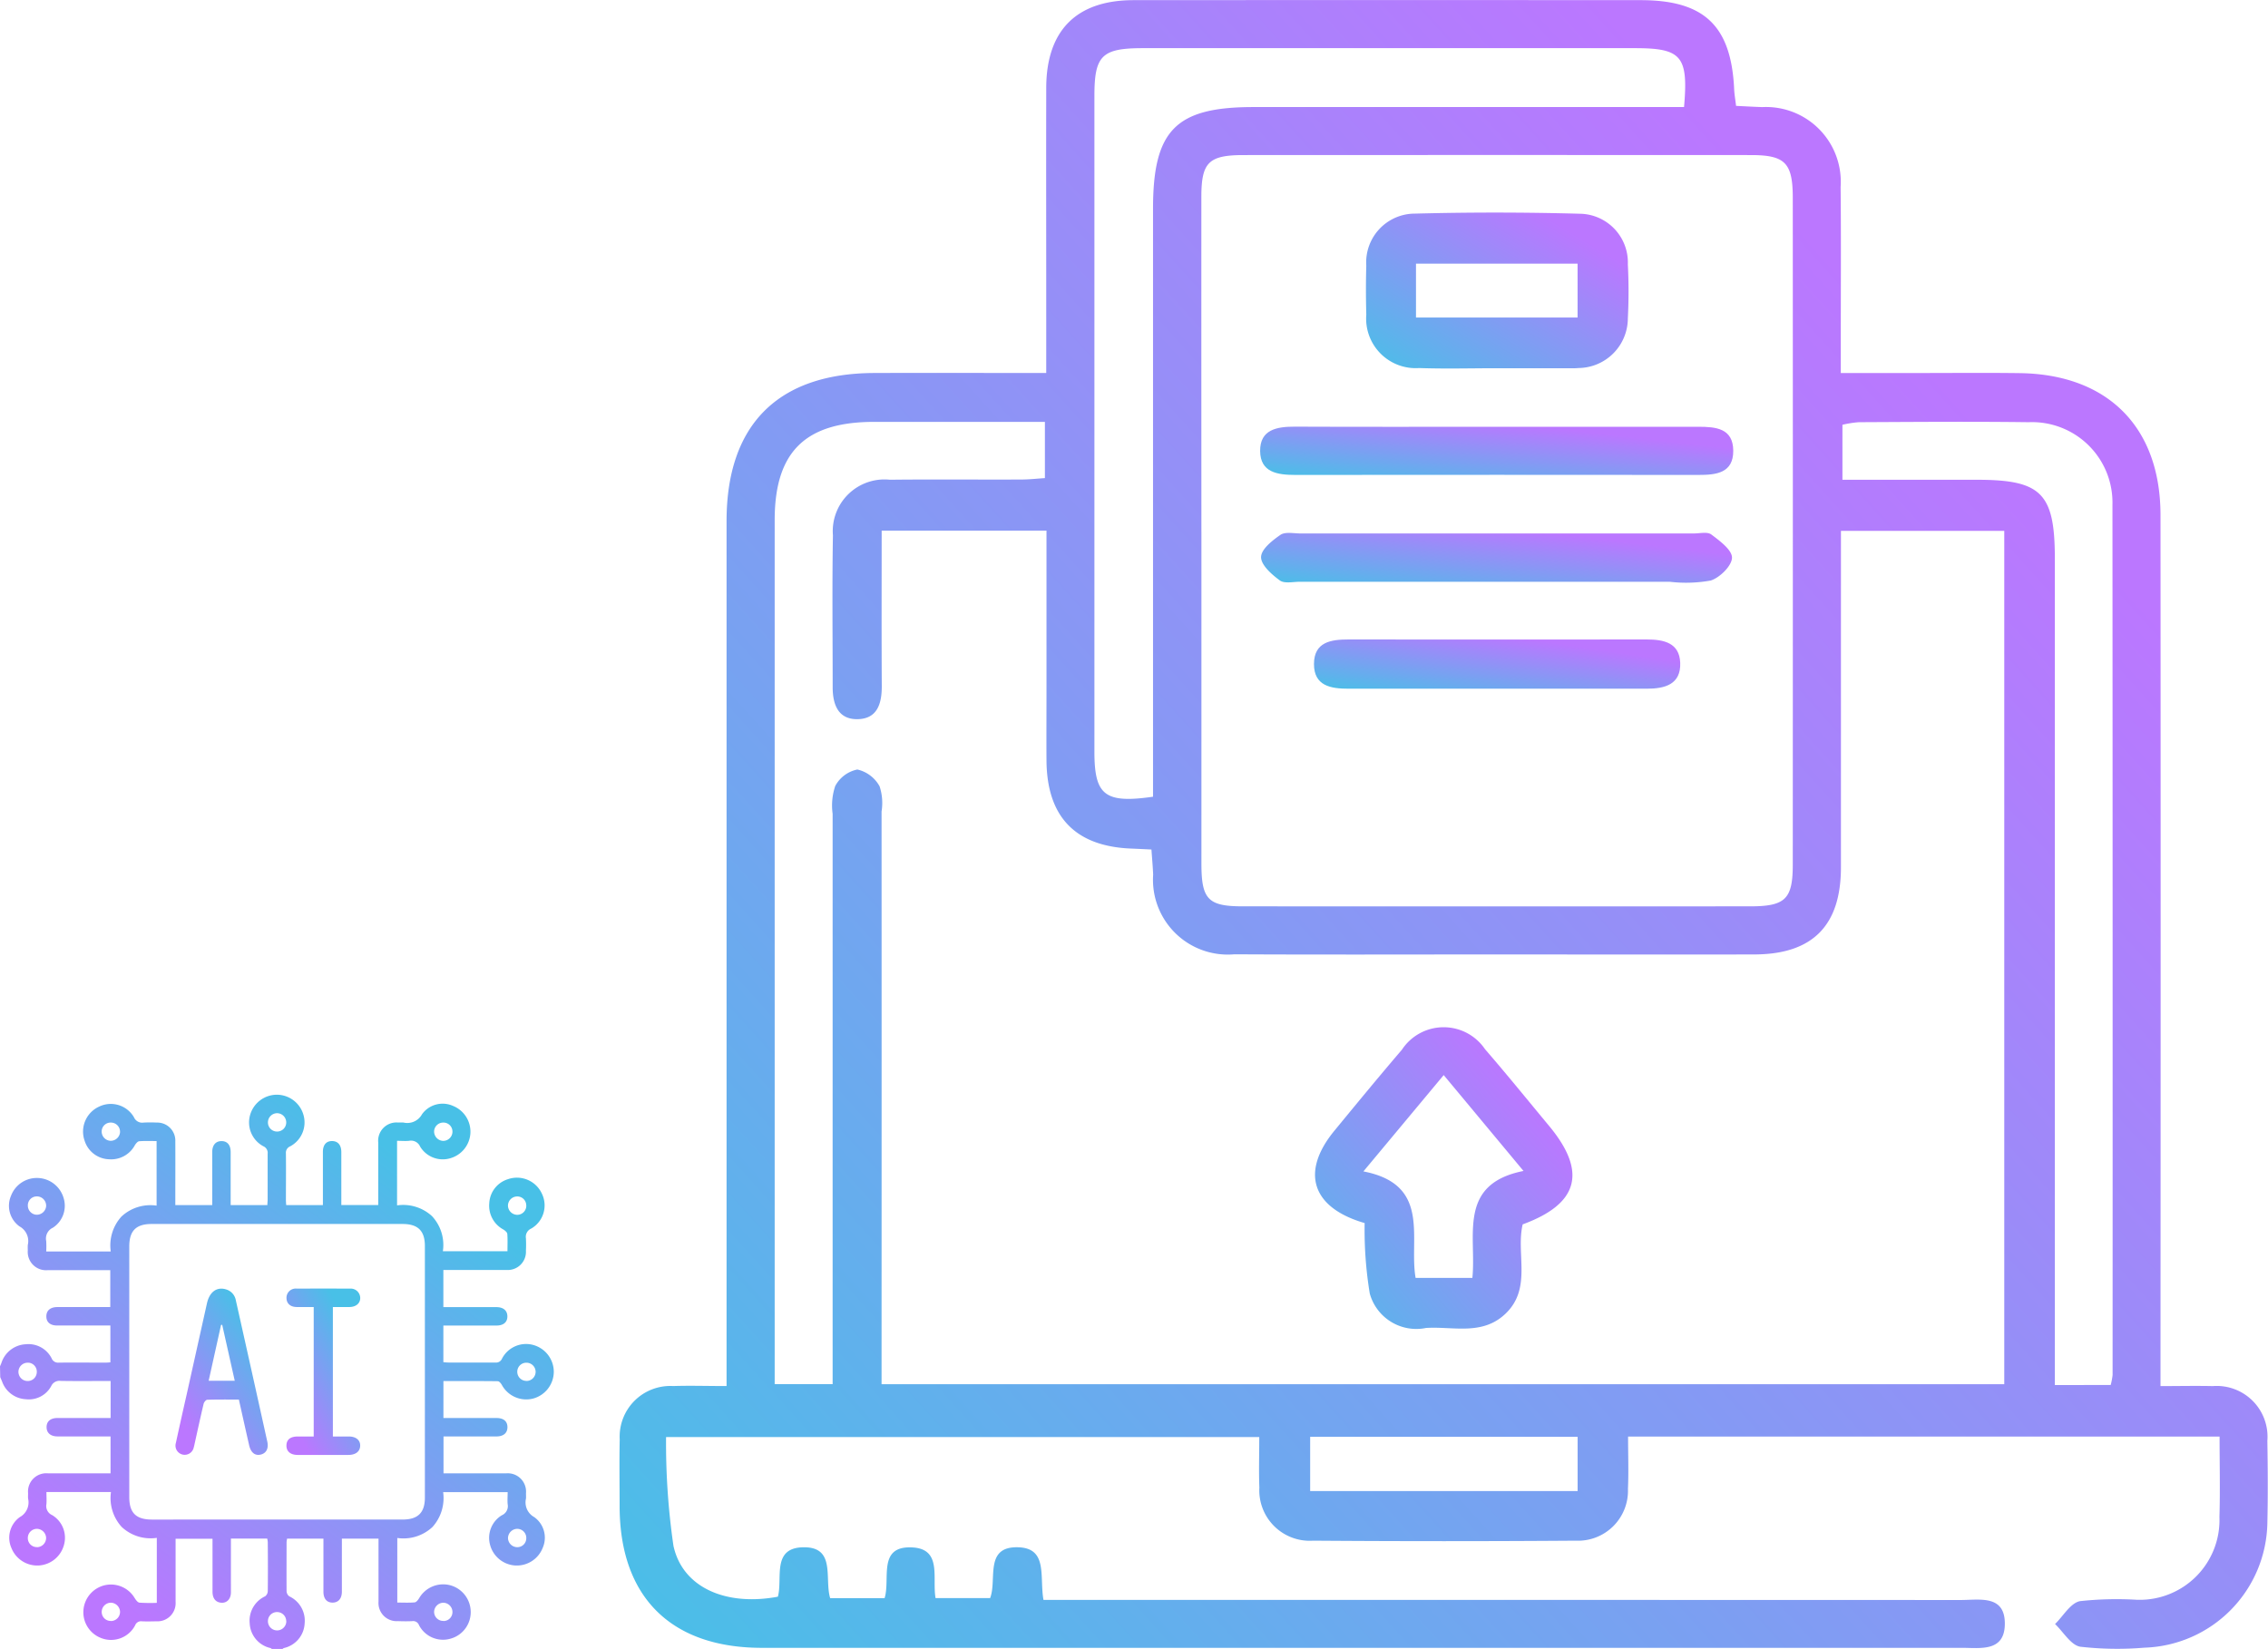 <svg xmlns="http://www.w3.org/2000/svg" xmlns:xlink="http://www.w3.org/1999/xlink" width="106.145" height="77.179" viewBox="0 0 106.145 77.179">
  <defs>
    <linearGradient id="linear-gradient" y1="1" x2="0.824" y2="0.254" gradientUnits="objectBoundingBox">
      <stop offset="0" stop-color="#48c0e7"/>
      <stop offset="1" stop-color="#b7f"/>
    </linearGradient>
    <linearGradient id="linear-gradient-7" x1="0.162" y1="0.876" x2="0.733" y2="0.121" gradientUnits="objectBoundingBox">
      <stop offset="0" stop-color="#b7f"/>
      <stop offset="1" stop-color="#48c0e7"/>
    </linearGradient>
  </defs>
  <g id="Group_1266" data-name="Group 1266" transform="translate(-1014.998 -3302.223)">
    <g id="Group_1249" data-name="Group 1249" transform="translate(1043.988 3302.223)">
      <path id="Path_33226" data-name="Path 33226" d="M701.512,776.212h2.554c.336-.862-.291-2.427,1.313-2.379,1.406.042.99,1.385,1.184,2.462h1.482q20.726,0,41.453.006c.886,0,2.086-.257,2.057,1.152-.027,1.285-1.15,1.087-2.017,1.087q-28.077,0-56.154,0c-4.261,0-6.653-2.385-6.658-6.627,0-1.044-.019-2.089.005-3.133a2.371,2.371,0,0,1,2.5-2.494c.791-.026,1.583,0,2.5,0v-1.562q0-19.461,0-38.923c0-4.507,2.4-6.917,6.9-6.935,2.641-.011,5.282,0,8.061,0,0-.969,0-1.8,0-2.634,0-3.575-.008-7.15,0-10.725.009-2.68,1.42-4.092,4.085-4.094q11.87-.008,23.739,0c2.98,0,4.237,1.206,4.372,4.179.011.232.053.462.089.77.444.021.834.045,1.225.057a3.5,3.5,0,0,1,3.668,3.738c.025,2.45.007,4.9.008,7.351v1.359h3.551c1.607,0,3.214-.016,4.82.005,4.125.055,6.589,2.527,6.592,6.64q.013,19.582,0,39.164v1.612c.878,0,1.664-.018,2.449,0a2.378,2.378,0,0,1,2.552,2.564c.021,1.285.029,2.571,0,3.856a5.945,5.945,0,0,1-5.755,5.825,15.356,15.356,0,0,1-3-.045c-.44-.073-.79-.691-1.181-1.062.384-.374.72-.98,1.163-1.071a15.921,15.921,0,0,1,2.641-.066,3.733,3.733,0,0,0,3.889-3.873c.038-1.233.007-2.468.007-3.764H733.923c0,.86.03,1.654-.006,2.446a2.339,2.339,0,0,1-2.446,2.426q-6.145.045-12.291,0a2.36,2.36,0,0,1-2.513-2.485c-.03-.756-.005-1.515-.005-2.366H688.9a33.3,33.3,0,0,0,.345,5.089c.425,1.967,2.471,2.839,4.888,2.384.235-.857-.309-2.3,1.206-2.313s.966,1.458,1.241,2.382h2.547c.282-.907-.346-2.461,1.3-2.375C701.827,773.915,701.348,775.269,701.512,776.212ZM698.985,766.2h52.544V726.256h-7.644v1.409q0,7.168,0,14.337c0,2.736-1.331,4.074-4.053,4.081-4.056.01-8.112,0-12.168,0s-8.112.014-12.168-.007a3.5,3.5,0,0,1-3.8-3.726c-.016-.382-.051-.764-.08-1.179-.4-.019-.676-.033-.953-.044-2.612-.105-3.941-1.487-3.959-4.125-.007-1.044,0-2.088,0-3.132,0-2.52,0-5.041,0-7.627h-7.714c0,2.494-.009,4.9.005,7.3,0,.818-.221,1.513-1.135,1.527s-1.164-.7-1.163-1.5c0-2.369-.029-4.739.012-7.108a2.42,2.42,0,0,1,2.667-2.6c2.048-.023,4.1,0,6.144-.01.38,0,.76-.044,1.11-.066v-2.632c-2.712,0-5.353,0-7.994,0-3.228,0-4.653,1.408-4.653,4.6q0,19.578,0,39.156v1.287h2.712V764.68q0-12.59,0-25.18a2.861,2.861,0,0,1,.121-1.3,1.519,1.519,0,0,1,1.036-.774,1.594,1.594,0,0,1,1.041.787,2.5,2.5,0,0,1,.092,1.18q.005,12.65,0,25.3Zm14.97-39.913q0,7.772,0,15.544c0,1.676.31,2,1.939,2q11.869.005,23.737,0c1.651,0,2-.338,2-1.951q.006-15.6,0-31.208c0-1.641-.355-2.006-1.955-2.007q-11.869-.006-23.737,0c-1.646,0-1.986.337-1.987,1.96Q713.95,718.453,713.954,726.285ZM711.69,738.7v-1.5q0-13.011,0-26.023c0-3.681,1.066-4.76,4.7-4.76h20.152c.209-2.395-.119-2.757-2.311-2.757q-11.506,0-23.011,0c-1.922,0-2.272.343-2.273,2.221q0,15.361,0,30.722C708.948,738.63,709.433,739.025,711.69,738.7Zm44.82,27.536a3.179,3.179,0,0,0,.089-.467q.006-20.366-.007-40.732a3.764,3.764,0,0,0-3.916-3.868c-2.651-.034-5.3-.013-7.953,0a4.861,4.861,0,0,0-.768.121v2.574h6.3c3.017,0,3.641.632,3.641,3.694q0,18.559,0,37.117v1.565Zm-24.948,2.425H719.044V771.2h12.518Z" transform="translate(-686.717 -701.406)" fill="url(#linear-gradient)"/>
      <path id="Path_33227" data-name="Path 33227" d="M824.129,910.108c-2.477-.717-3.01-2.384-1.417-4.321,1.044-1.27,2.087-2.54,3.157-3.788a2.339,2.339,0,0,1,3.894-.03c1.024,1.182,2.009,2.4,3.006,3.6,1.777,2.147,1.374,3.642-1.244,4.6-.327,1.391.46,3.017-.837,4.213-1.085,1-2.436.554-3.686.636a2.26,2.26,0,0,1-2.633-1.61A18.375,18.375,0,0,1,824.129,910.108Zm3.7-6.927-3.758,4.509c3.192.615,2.121,3.143,2.443,4.986h2.657c.2-1.957-.713-4.392,2.393-5.007Z" transform="translate(-789.252 -852.857)" fill="url(#linear-gradient)"/>
      <path id="Path_33228" data-name="Path 33228" d="M837.805,749.975c-1.2,0-2.41.034-3.613-.009a2.32,2.32,0,0,1-2.476-2.5c-.02-.762-.023-1.526,0-2.288a2.283,2.283,0,0,1,2.29-2.441q3.85-.1,7.705.006a2.281,2.281,0,0,1,2.246,2.371,24.457,24.457,0,0,1,0,2.528,2.332,2.332,0,0,1-2.3,2.323c-.08.007-.16.011-.241.011Zm3.8-4.895h-7.563V747.6h7.563Z" transform="translate(-796.762 -732.738)" fill="url(#linear-gradient)"/>
      <path id="Path_33229" data-name="Path 33229" d="M822.409,807.191q-4.63,0-9.26,0c-.32,0-.727.095-.94-.062-.378-.278-.878-.716-.878-1.088s.523-.781.905-1.045c.223-.154.622-.066.942-.066q9.2,0,18.4,0c.28,0,.642-.09.824.048.4.3.979.73.968,1.092-.012.379-.568.926-.994,1.063a6.5,6.5,0,0,1-1.909.059Q826.438,807.193,822.409,807.191Z" transform="translate(-781.301 -779.959)" fill="url(#linear-gradient)"/>
      <path id="Path_33230" data-name="Path 33230" d="M822.28,784.281c3.127,0,6.254.006,9.381,0,.819,0,1.626.069,1.634,1.116s-.789,1.139-1.614,1.138q-9.441-.009-18.882,0c-.833,0-1.638-.115-1.646-1.12s.784-1.143,1.625-1.139C815.946,784.29,819.113,784.281,822.28,784.281Z" transform="translate(-781.167 -764.304)" fill="url(#linear-gradient)"/>
      <path id="Path_33231" data-name="Path 33231" d="M830.2,827.922h-6.978c-.819,0-1.62-.123-1.617-1.158s.8-1.147,1.621-1.147q6.978.008,13.957,0c.793,0,1.527.156,1.562,1.091.038,1.019-.726,1.214-1.566,1.214Z" transform="translate(-789.099 -795.684)" fill="url(#linear-gradient)"/>
    </g>
    <g id="Group_1258" data-name="Group 1258" transform="translate(1484.998 3158.709)">
      <path id="Path_33553" data-name="Path 33553" d="M-470,207.472c.022-.053.046-.106.066-.159a1.261,1.261,0,0,1,1.134-.875,1.215,1.215,0,0,1,1.217.66.324.324,0,0,0,.331.2c.726-.009,1.452,0,2.178,0,.074,0,.148-.008.24-.013V205.56h-.515c-.659,0-1.317,0-1.976,0-.329,0-.509-.159-.506-.432s.188-.429.515-.431c.818,0,1.637,0,2.477,0v-1.728h-.266c-.887,0-1.773,0-2.659,0a.856.856,0,0,1-.935-.926,2.333,2.333,0,0,1,0-.253.782.782,0,0,0-.388-.869,1.187,1.187,0,0,1-.4-1.427,1.292,1.292,0,0,1,1.288-.838,1.3,1.3,0,0,1,1.173.927,1.224,1.224,0,0,1-.5,1.4.557.557,0,0,0-.311.625,4.289,4.289,0,0,1,0,.486h3.02a2.012,2.012,0,0,1,.5-1.633,1.984,1.984,0,0,1,1.646-.512v-3.023c-.28,0-.549-.013-.815.009-.071.006-.152.106-.2.181a1.261,1.261,0,0,1-1.223.662,1.238,1.238,0,0,1-1.133-.874,1.284,1.284,0,0,1,.683-1.591,1.253,1.253,0,0,1,1.629.5.42.42,0,0,0,.456.248,5.878,5.878,0,0,1,.608,0,.845.845,0,0,1,.871.886c.005.9,0,1.79,0,2.685v.292h1.728v-.584c0-.633,0-1.267,0-1.9,0-.327.164-.511.433-.512s.428.179.429.509c0,.734,0,1.469,0,2.2v.287h1.718c0-.093.013-.182.013-.271,0-.709,0-1.418,0-2.127a.337.337,0,0,0-.2-.356,1.264,1.264,0,0,1-.62-1.467,1.305,1.305,0,0,1,1.263-.946,1.3,1.3,0,0,1,1.235.95,1.269,1.269,0,0,1-.623,1.467.321.321,0,0,0-.2.331c.009.726,0,1.452,0,2.178,0,.074.008.148.013.24h1.718v-.566c0-.642,0-1.283,0-1.925,0-.329.16-.509.432-.506s.429.188.43.516c0,.726,0,1.452,0,2.178v.3h1.728v-.267c0-.887,0-1.773,0-2.66a.855.855,0,0,1,.926-.934c.084,0,.169-.006.253,0a.783.783,0,0,0,.869-.387,1.188,1.188,0,0,1,1.45-.392,1.3,1.3,0,0,1,.814,1.3,1.3,1.3,0,0,1-.951,1.154,1.237,1.237,0,0,1-1.4-.548.463.463,0,0,0-.518-.271c-.182.017-.366,0-.562,0v3.022a1.994,1.994,0,0,1,1.631.5,1.978,1.978,0,0,1,.513,1.645h3.023c0-.279.013-.548-.008-.814-.006-.071-.106-.152-.181-.2a1.261,1.261,0,0,1-.663-1.222,1.238,1.238,0,0,1,.873-1.134,1.284,1.284,0,0,1,1.592.681,1.252,1.252,0,0,1-.5,1.629.419.419,0,0,0-.249.456,5.778,5.778,0,0,1,0,.582.851.851,0,0,1-.911.9c-.887,0-1.773,0-2.66,0h-.293V204.7h.584c.633,0,1.267,0,1.9,0,.326,0,.511.164.512.433s-.179.428-.509.429c-.735,0-1.469,0-2.2,0h-.287v1.715c.085.006.165.016.246.016.726,0,1.452,0,2.178,0a.3.3,0,0,0,.317-.175,1.268,1.268,0,0,1,1.455-.65,1.307,1.307,0,0,1,.972,1.27,1.308,1.308,0,0,1-.973,1.243,1.3,1.3,0,0,1-1.462-.647c-.04-.07-.121-.165-.184-.166-.842-.011-1.685-.007-2.546-.007v1.73h.412c.692,0,1.385,0,2.077,0,.331,0,.509.158.507.431s-.188.43-.515.431c-.818,0-1.636,0-2.477,0v1.728h.266c.887,0,1.773,0,2.659,0a.856.856,0,0,1,.935.925c0,.085.005.169,0,.253a.785.785,0,0,0,.386.87,1.183,1.183,0,0,1,.392,1.449,1.3,1.3,0,0,1-1.3.814,1.3,1.3,0,0,1-1.155-.95,1.236,1.236,0,0,1,.547-1.4.464.464,0,0,0,.272-.518c-.017-.182,0-.367,0-.563h-3.019a2.021,2.021,0,0,1-.5,1.631,1.988,1.988,0,0,1-1.646.514v3.023c.278,0,.548.015.814-.009.077-.007.162-.118.211-.2a1.3,1.3,0,0,1,1.458-.6,1.3,1.3,0,0,1,.953,1.231,1.286,1.286,0,0,1-.937,1.266,1.265,1.265,0,0,1-1.484-.632.289.289,0,0,0-.31-.187c-.227.012-.456.007-.684,0a.849.849,0,0,1-.9-.909c0-.886,0-1.773,0-2.659v-.294H-454v.53c0,.65,0,1.3,0,1.95,0,.326-.164.513-.432.515s-.429-.177-.431-.507c0-.735,0-1.469,0-2.2v-.288h-1.7a1.077,1.077,0,0,0-.025.167c0,.768-.005,1.536,0,2.3a.316.316,0,0,0,.126.234,1.257,1.257,0,0,1,.72,1.262,1.243,1.243,0,0,1-.972,1.159.251.251,0,0,0-.061.041h-.506a.258.258,0,0,0-.061-.041,1.244,1.244,0,0,1-.972-1.159,1.256,1.256,0,0,1,.72-1.262.316.316,0,0,0,.126-.234c.01-.768.006-1.536,0-2.3a1.183,1.183,0,0,0-.025-.168h-1.7v.288c0,.743,0,1.486,0,2.229,0,.344-.231.541-.53.473-.21-.048-.33-.221-.331-.5,0-.684,0-1.368,0-2.052v-.43h-1.728v.294c0,.886,0,1.773,0,2.659a.85.85,0,0,1-.9.91c-.228.005-.456.01-.683,0a.293.293,0,0,0-.31.187,1.27,1.27,0,0,1-1.628.582,1.291,1.291,0,0,1-.79-1.317,1.3,1.3,0,0,1,.973-1.135,1.291,1.291,0,0,1,1.419.589c.056.089.143.212.227.221a7.707,7.707,0,0,0,.813.01V215.5a1.98,1.98,0,0,1-1.646-.513,2.01,2.01,0,0,1-.5-1.631h-3.02c0,.2.014.381,0,.563a.463.463,0,0,0,.271.518,1.237,1.237,0,0,1,.547,1.405,1.3,1.3,0,0,1-1.155.95,1.3,1.3,0,0,1-1.3-.814,1.187,1.187,0,0,1,.392-1.45.783.783,0,0,0,.386-.869c-.006-.084,0-.169,0-.253a.855.855,0,0,1,.934-.926c.886,0,1.773,0,2.659,0h.267v-1.728h-.3c-.726,0-1.452,0-2.178,0-.327,0-.513-.163-.516-.43s.177-.431.506-.432c.641,0,1.283,0,1.925,0h.566v-1.732h-.291c-.684,0-1.368.008-2.051-.005a.421.421,0,0,0-.436.239,1.189,1.189,0,0,1-1.188.619,1.245,1.245,0,0,1-1.113-.828c-.028-.069-.058-.137-.087-.205Zm12.942,7.171h5.9c.717,0,1.043-.321,1.043-1.03q0-5.888,0-11.775c0-.71-.325-1.03-1.042-1.03h-11.75c-.727,0-1.043.32-1.043,1.055q0,5.862,0,11.725c0,.744.316,1.056,1.067,1.056Zm.022-18.162a.426.426,0,0,0,.432-.431.432.432,0,0,0-.438-.428.432.432,0,0,0-.418.422A.425.425,0,0,0-457.035,196.481Zm-7.346.015a.428.428,0,0,0-.428-.435.418.418,0,0,0-.431.4.433.433,0,0,0,.411.453A.439.439,0,0,0-464.381,196.5Zm15.557-.007a.42.42,0,0,0-.431-.428.426.426,0,0,0-.427.41.44.44,0,0,0,.421.447A.435.435,0,0,0-448.824,196.489Zm-19.016,3.447a.433.433,0,0,0-.446-.419.417.417,0,0,0-.409.448.426.426,0,0,0,.427.41A.44.44,0,0,0-467.839,199.936Zm22.47,0a.418.418,0,0,0-.442-.416.434.434,0,0,0-.414.427.44.44,0,0,0,.437.432A.425.425,0,0,0-445.369,199.933Zm-23.3,7.367a.43.43,0,0,0-.465.4.43.43,0,0,0,.408.455.423.423,0,0,0,.448-.385A.423.423,0,0,0-468.669,207.3Zm23.31.854a.432.432,0,0,0,.429-.437.43.43,0,0,0-.446-.418.422.422,0,0,0-.413.423A.426.426,0,0,0-445.358,208.153Zm-22.908,7.78a.434.434,0,0,0,.427-.439.44.44,0,0,0-.423-.42.427.427,0,0,0-.433.429A.419.419,0,0,0-468.266,215.933Zm22.9-.421a.425.425,0,0,0-.424-.438.439.439,0,0,0-.432.436.435.435,0,0,0,.418.422A.419.419,0,0,0-445.369,215.513Zm-19.441,3.877a.428.428,0,0,0,.428-.435.442.442,0,0,0-.422-.422.433.433,0,0,0-.436.429A.419.419,0,0,0-464.809,219.389Zm15.569,0a.418.418,0,0,0,.416-.443.435.435,0,0,0-.427-.413.439.439,0,0,0-.431.437A.425.425,0,0,0-449.24,219.388Zm-7.364.011a.425.425,0,0,0-.432-.43.422.422,0,0,0-.423.412.431.431,0,0,0,.418.447A.433.433,0,0,0-456.6,219.4Z" transform="translate(0 0)" fill="url(#linear-gradient-7)"/>
      <path id="Path_33554" data-name="Path 33554" d="M-442.745,226.782c-.505,0-.993-.007-1.48.009-.061,0-.152.114-.17.189-.145.606-.276,1.215-.411,1.824-.017.074-.03.149-.052.221a.433.433,0,0,1-.516.333.432.432,0,0,1-.32-.546c.163-.749.33-1.5.5-2.245q.477-2.145.955-4.291c.118-.53.457-.781.884-.654a.65.65,0,0,1,.468.516q.74,3.3,1.471,6.609c.073.33-.051.555-.32.613s-.456-.112-.53-.446C-442.426,228.216-442.581,227.518-442.745,226.782Zm-.194-.882-.587-2.619-.054.008-.579,2.611Z" transform="translate(-16.075 -17.755)" fill="url(#linear-gradient-7)"/>
      <path id="Path_33555" data-name="Path 33555" d="M-429.091,228.5V222.44c-.27,0-.529,0-.788,0-.305,0-.486-.166-.486-.427a.431.431,0,0,1,.485-.434q1.24-.007,2.48,0a.444.444,0,0,1,.486.439c0,.252-.2.417-.5.422-.253,0-.505,0-.78,0V228.5c.243,0,.492,0,.742,0,.338,0,.542.168.536.434s-.21.428-.549.429q-1.19,0-2.379,0c-.338,0-.53-.17-.523-.448s.191-.412.523-.415C-429.6,228.5-429.356,228.5-429.091,228.5Z" transform="translate(-26.227 -17.745)" fill="url(#linear-gradient-7)"/>
    </g>
  </g>
</svg>
